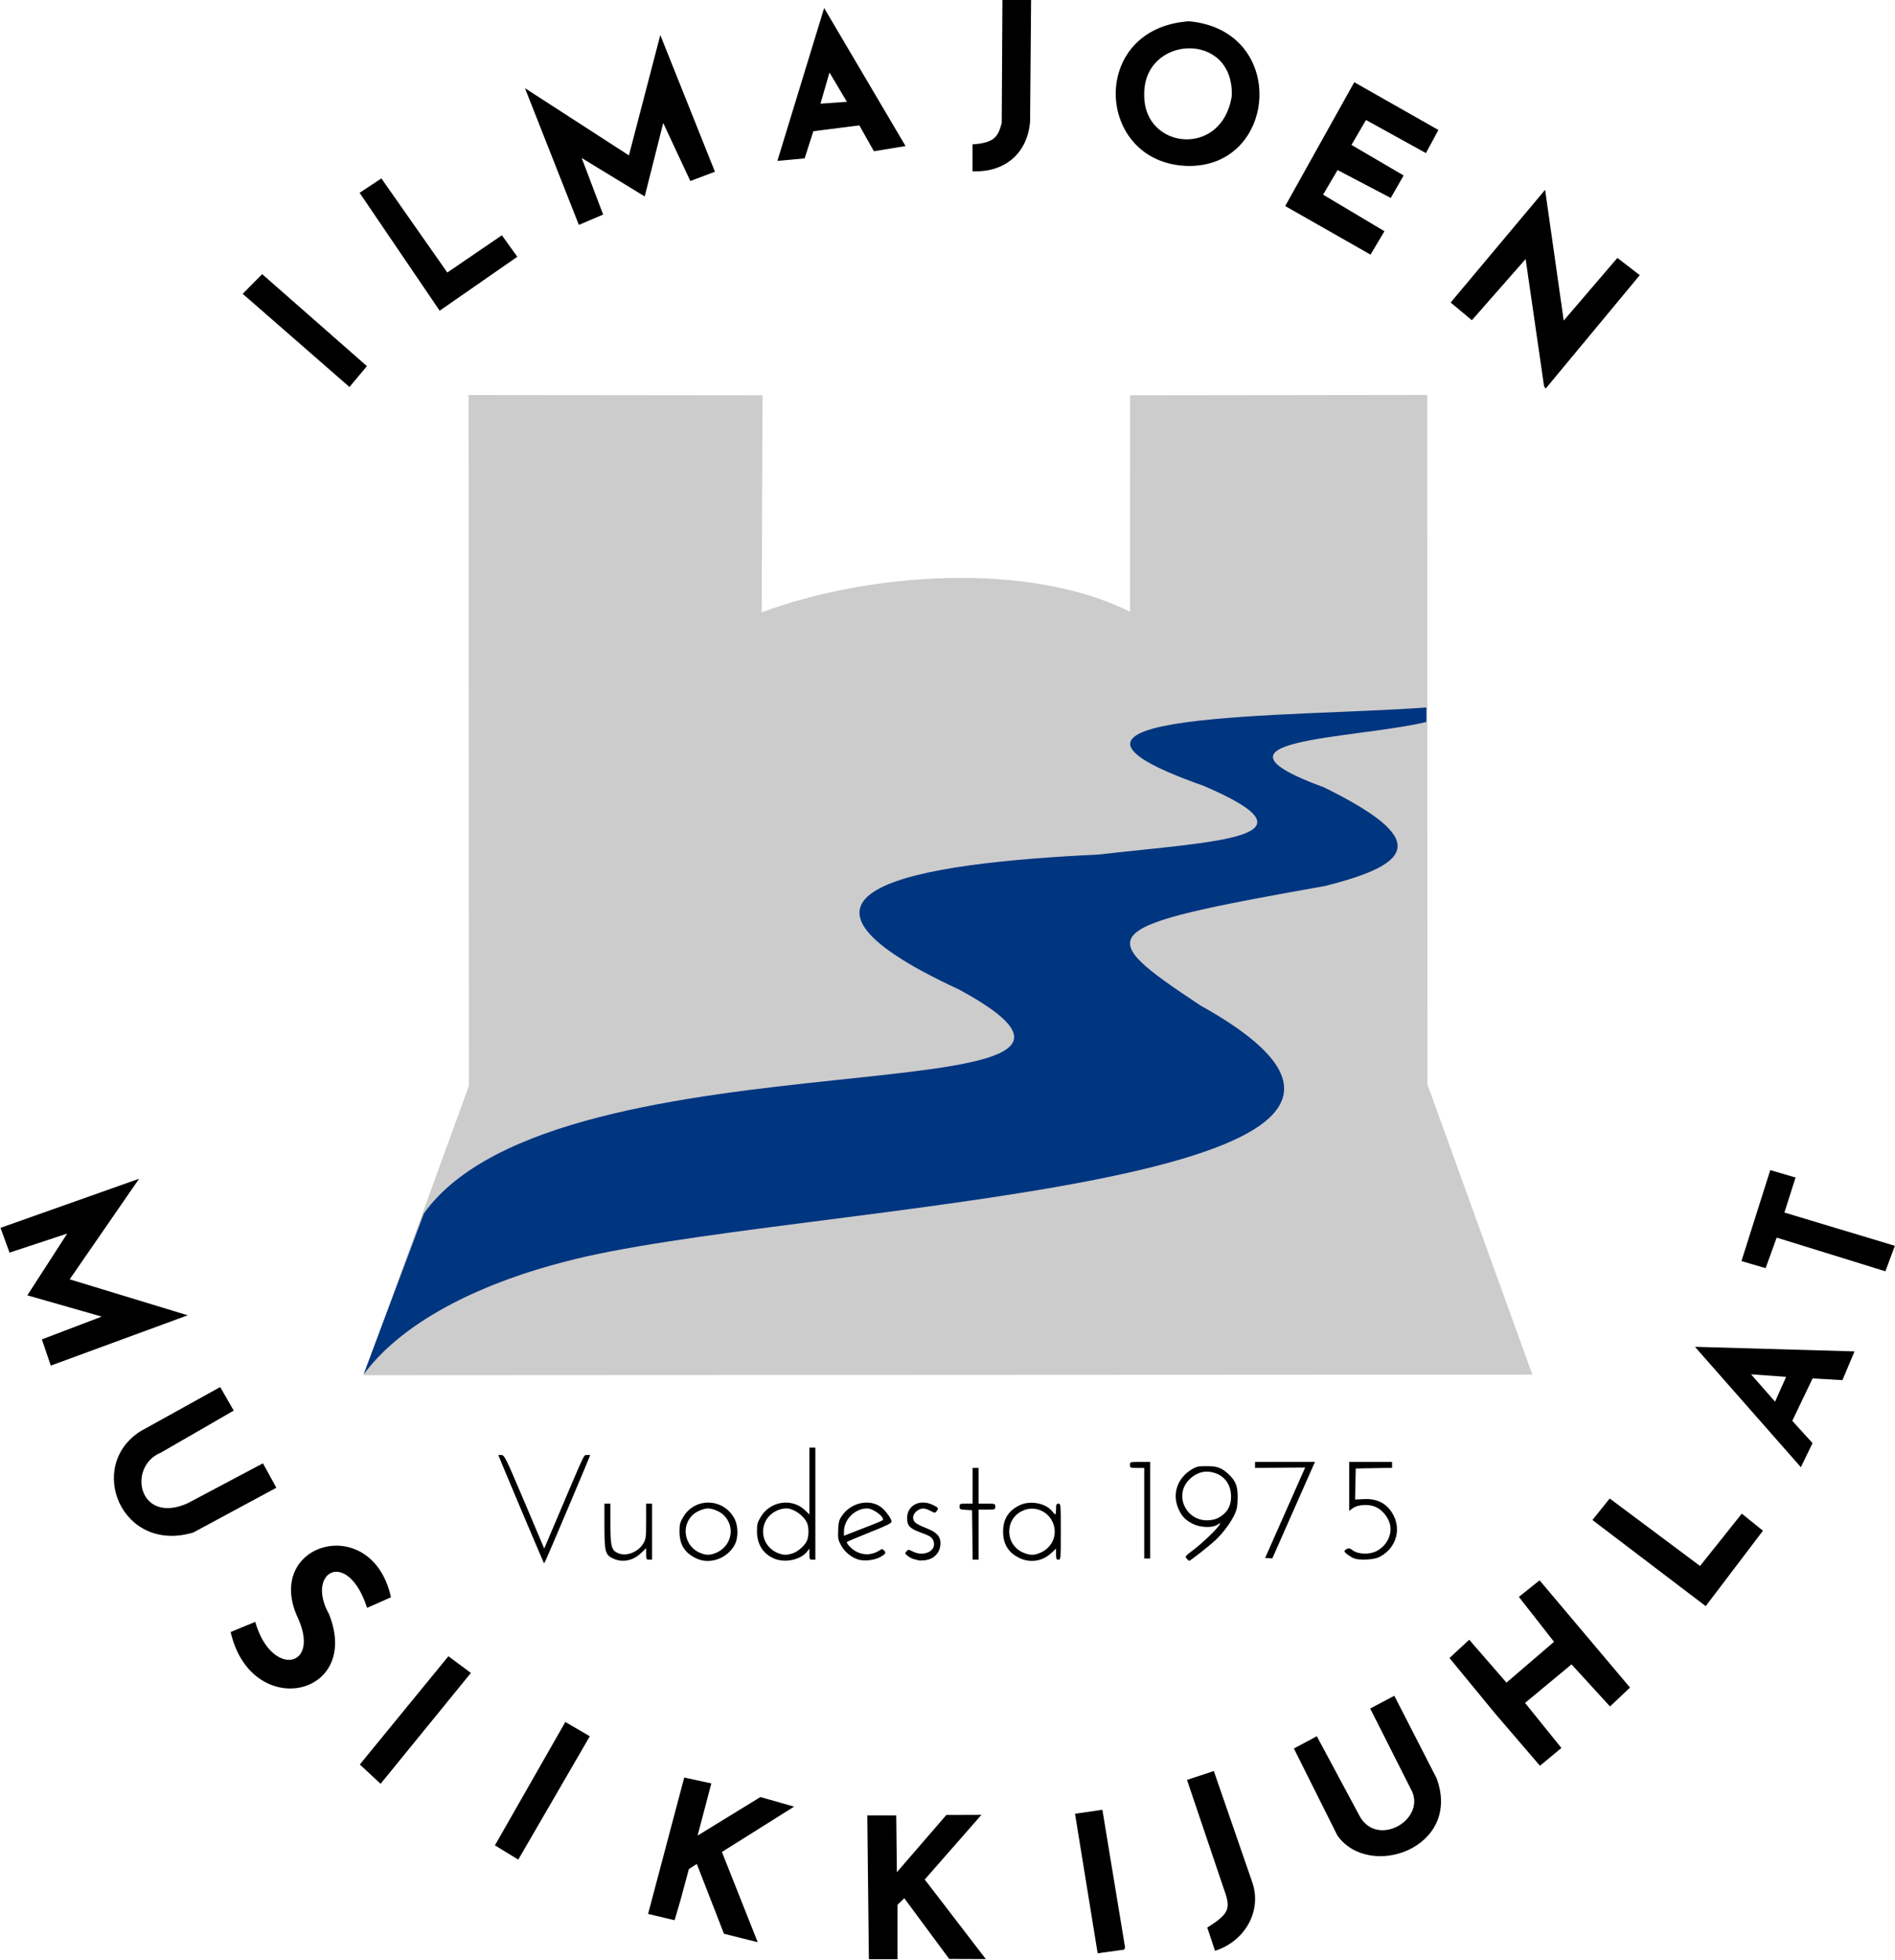 <?xml version="1.0" encoding="UTF-8" standalone="no"?>
<svg
   xmlns:dc="http://purl.org/dc/elements/1.1/"
   xmlns:cc="http://creativecommons.org/ns#"
   xmlns:rdf="http://www.w3.org/1999/02/22-rdf-syntax-ns#"
   xmlns:svg="http://www.w3.org/2000/svg"
   xmlns="http://www.w3.org/2000/svg"
   width="136.454mm"
   height="141.111mm"
   viewBox="0 0 483.499 500"
   id="svg2"
   version="1.1">
  <defs
     id="defs4">
    <style
       type="text/css"
       id="style6">
   
    .str1 {stroke:#1F1A17;stroke-width:0.216}
    .str0 {stroke:#006EC7;stroke-width:0.216}
    .fil2 {fill:#1F1A17}
    .fil1 {fill:#DEDEDD}
    .fil0 {fill:#006EC7}
   
  </style>
    <filter
       style="color-interpolation-filters:sRGB"
       id="filter28336">
      <feFlood
         flood-opacity="0.498"
         flood-color="rgb(0,0,0)"
         result="flood"
         id="feFlood28338" />
      <feComposite
         in="flood"
         in2="SourceGraphic"
         operator="in"
         result="composite1"
         id="feComposite28340" />
      <feGaussianBlur
         in="composite1"
         stdDeviation="3"
         result="blur"
         id="feGaussianBlur28342" />
      <feOffset
         dx="6"
         dy="6"
         result="offset"
         id="feOffset28344" />
      <feComposite
         in="SourceGraphic"
         in2="offset"
         operator="over"
         result="composite2"
         id="feComposite28346" />
    </filter>
    <filter
       style="color-interpolation-filters:sRGB"
       id="filter28567">
      <feFlood
         flood-opacity="1"
         flood-color="rgb(0,0,0)"
         result="flood"
         id="feFlood28569" />
      <feComposite
         in="flood"
         in2="SourceGraphic"
         operator="in"
         result="composite1"
         id="feComposite28571" />
      <feGaussianBlur
         in="composite1"
         stdDeviation="6"
         result="blur"
         id="feGaussianBlur28573" />
      <feOffset
         dx="6"
         dy="6"
         result="offset"
         id="feOffset28575" />
      <feComposite
         in="SourceGraphic"
         in2="offset"
         operator="over"
         result="composite2"
         id="feComposite28577" />
    </filter>
    <filter
       style="color-interpolation-filters:sRGB"
       id="filter28615">
      <feFlood
         flood-opacity="1"
         flood-color="rgb(0,0,0)"
         result="flood"
         id="feFlood28617" />
      <feComposite
         in="flood"
         in2="SourceGraphic"
         operator="in"
         result="composite1"
         id="feComposite28619" />
      <feGaussianBlur
         in="composite1"
         stdDeviation="6"
         result="blur"
         id="feGaussianBlur28621" />
      <feOffset
         dx="6"
         dy="6"
         result="offset"
         id="feOffset28623" />
      <feComposite
         in="SourceGraphic"
         in2="offset"
         operator="over"
         result="composite2"
         id="feComposite28625" />
    </filter>
    <filter
       style="color-interpolation-filters:sRGB"
       id="filter28627">
      <feFlood
         flood-opacity="1"
         flood-color="rgb(0,0,0)"
         result="flood"
         id="feFlood28629" />
      <feComposite
         in="flood"
         in2="SourceGraphic"
         operator="in"
         result="composite1"
         id="feComposite28631" />
      <feGaussianBlur
         in="composite1"
         stdDeviation="6"
         result="blur"
         id="feGaussianBlur28633" />
      <feOffset
         dx="6"
         dy="6"
         result="offset"
         id="feOffset28635" />
      <feComposite
         in="SourceGraphic"
         in2="offset"
         operator="over"
         result="composite2"
         id="feComposite28637" />
    </filter>
    <filter
       style="color-interpolation-filters:sRGB"
       id="filter28627-8">
      <feFlood
         flood-opacity="1"
         flood-color="rgb(0,0,0)"
         result="flood"
         id="feFlood28629-9" />
      <feComposite
         in="flood"
         in2="SourceGraphic"
         operator="in"
         result="composite1"
         id="feComposite28631-3" />
      <feGaussianBlur
         in="composite1"
         stdDeviation="6"
         result="blur"
         id="feGaussianBlur28633-7" />
      <feOffset
         dx="6"
         dy="6"
         result="offset"
         id="feOffset28635-3" />
      <feComposite
         in="SourceGraphic"
         in2="offset"
         operator="over"
         result="composite2"
         id="feComposite28637-8" />
    </filter>
    <style
       id="style6-3"
       type="text/css">
   
    .str1 {stroke:#1F1A17;stroke-width:0.216}
    .str0 {stroke:#006EC7;stroke-width:0.216}
    .fil2 {fill:#1F1A17}
    .fil1 {fill:#DEDEDD}
    .fil0 {fill:#006EC7}
   
  </style>
    <filter
       style="color-interpolation-filters:sRGB"
       id="filter28627-4">
      <feFlood
         flood-opacity="1"
         flood-color="rgb(0,0,0)"
         result="flood"
         id="feFlood28629-0" />
      <feComposite
         in="flood"
         in2="SourceGraphic"
         operator="in"
         result="composite1"
         id="feComposite28631-9" />
      <feGaussianBlur
         in="composite1"
         stdDeviation="6"
         result="blur"
         id="feGaussianBlur28633-5" />
      <feOffset
         dx="6"
         dy="6"
         result="offset"
         id="feOffset28635-7" />
      <feComposite
         in="SourceGraphic"
         in2="offset"
         operator="over"
         result="composite2"
         id="feComposite28637-3" />
    </filter>
    <filter
       style="color-interpolation-filters:sRGB"
       id="filter28627-0">
      <feFlood
         flood-opacity="1"
         flood-color="rgb(0,0,0)"
         result="flood"
         id="feFlood28629-1" />
      <feComposite
         in="flood"
         in2="SourceGraphic"
         operator="in"
         result="composite1"
         id="feComposite28631-7" />
      <feGaussianBlur
         in="composite1"
         stdDeviation="6"
         result="blur"
         id="feGaussianBlur28633-4" />
      <feOffset
         dx="6"
         dy="6"
         result="offset"
         id="feOffset28635-37" />
      <feComposite
         in="SourceGraphic"
         in2="offset"
         operator="over"
         result="composite2"
         id="feComposite28637-0" />
    </filter>
    <filter
       style="color-interpolation-filters:sRGB"
       id="filter28627-3">
      <feFlood
         flood-opacity="1"
         flood-color="rgb(0,0,0)"
         result="flood"
         id="feFlood28629-3" />
      <feComposite
         in="flood"
         in2="SourceGraphic"
         operator="in"
         result="composite1"
         id="feComposite28631-5" />
      <feGaussianBlur
         in="composite1"
         stdDeviation="6"
         result="blur"
         id="feGaussianBlur28633-1" />
      <feOffset
         dx="6"
         dy="6"
         result="offset"
         id="feOffset28635-6" />
      <feComposite
         in="SourceGraphic"
         in2="offset"
         operator="over"
         result="composite2"
         id="feComposite28637-6" />
    </filter>
    <style
       id="style6-7"
       type="text/css">
   
    .str1 {stroke:#1F1A17;stroke-width:0.216}
    .str0 {stroke:#006EC7;stroke-width:0.216}
    .fil2 {fill:#1F1A17}
    .fil1 {fill:#DEDEDD}
    .fil0 {fill:#006EC7}
   
  </style>
    <filter
       style="color-interpolation-filters:sRGB"
       id="filter28627-1">
      <feFlood
         flood-opacity="1"
         flood-color="rgb(0,0,0)"
         result="flood"
         id="feFlood28629-7" />
      <feComposite
         in="flood"
         in2="SourceGraphic"
         operator="in"
         result="composite1"
         id="feComposite28631-98" />
      <feGaussianBlur
         in="composite1"
         stdDeviation="6"
         result="blur"
         id="feGaussianBlur28633-6" />
      <feOffset
         dx="6"
         dy="6"
         result="offset"
         id="feOffset28635-4" />
      <feComposite
         in="SourceGraphic"
         in2="offset"
         operator="over"
         result="composite2"
         id="feComposite28637-2" />
    </filter>
    <filter
       style="color-interpolation-filters:sRGB"
       id="filter28627-1-6">
      <feFlood
         flood-opacity="1"
         flood-color="rgb(0,0,0)"
         result="flood"
         id="feFlood28629-7-9" />
      <feComposite
         in="flood"
         in2="SourceGraphic"
         operator="in"
         result="composite1"
         id="feComposite28631-98-3" />
      <feGaussianBlur
         in="composite1"
         stdDeviation="6"
         result="blur"
         id="feGaussianBlur28633-6-0" />
      <feOffset
         dx="6"
         dy="6"
         result="offset"
         id="feOffset28635-4-4" />
      <feComposite
         in="SourceGraphic"
         in2="offset"
         operator="over"
         result="composite2"
         id="feComposite28637-2-3" />
    </filter>
    <filter
       style="color-interpolation-filters:sRGB"
       id="filter28627-10">
      <feFlood
         flood-opacity="1"
         flood-color="rgb(0,0,0)"
         result="flood"
         id="feFlood28629-4" />
      <feComposite
         in="flood"
         in2="SourceGraphic"
         operator="in"
         result="composite1"
         id="feComposite28631-0" />
      <feGaussianBlur
         in="composite1"
         stdDeviation="6"
         result="blur"
         id="feGaussianBlur28633-48" />
      <feOffset
         dx="6"
         dy="6"
         result="offset"
         id="feOffset28635-0" />
      <feComposite
         in="SourceGraphic"
         in2="offset"
         operator="over"
         result="composite2"
         id="feComposite28637-5" />
    </filter>
  </defs>
  <g
     id="layer1"
     transform="translate(-135.594,-324.91)">
    <g
       id="g4693"
       transform="matrix(1.041,0,0,1.041,515.526,43.31)">
      <g
         id="g4669"
         transform="translate(-2.934208e-6,-2.4710516e-8)">
        <path
           d="m -152.399,715.329 7.093,0 0.157,13.921 12.132,-14.034 8.599,-0.028 -13.9,15.848 14.972,19.494 -8.977,-0.036 -11.005,-14.87 -1.675,1.605 0,13.325 -7.009,0 z m 56.461,33.781 -5.549,-34.183 6.71,-0.973 5.559,33.753 -0.222,0.514 z m 28.765,-0.604 -1.896,-5.698 c 5.849,-3.68 5.724,-4.836 3.872,-10.02 l -8.837,-26.155 6.568,-2.177 9.345,27.028 c 2.585,7.066 -1.566,14.627 -9.052,17.022 z m -120.354,-4.182 -6.656,-17.098 -1.945,1.243 -2.056,7.629 -1.444,4.915 -6.497,-1.551 8.86,-33.42 6.642,1.447 -3.37,12.785 15.399,-9.443 8.261,2.348 -17.695,11.112 8.772,22.102 z m -56.14,-21.66 17.258,-30.227 6.002,3.499 -17.537,30.223 z m 206.495,-2.398 -10.667,-21.329 5.616,-3.012 10.361,19.322 c 4.289,8.412 16.982,0.932 12.616,-6.514 l -9.896,-19.592 5.914,-3.13 10.354,20.198 c 6.306,17.055 -16.448,25.065 -24.298,14.056 z m -239.607,-17.415 21.717,-26.528 5.504,4.096 -22.13,27.164 z M 1.463,690.346 -9.705,676.762 l 4.84,-4.479 9.128,10.511 11.656,-10.004 -8.617,-11.001 5.076,-4.057 22.161,26.266 -4.895,4.641 -9.437,-10.319 -11.39,9.446 8.906,11.042 -5.254,4.359 z m -309.902,-19.961 6.033,-2.482 c 3.903,13.841 16.445,11.347 10.19,-1.523 -7.771,-18.066 18.528,-25.288 23.067,-4.501 l -5.844,2.594 c -4.768,-14.729 -15.165,-8.822 -9.331,1.538 8.063,20.297 -19.109,26.208 -24.116,4.375 z m 333.771,-27.437 4.231,-5.273 22.144,16.533 10.231,-12.822 5.186,4.184 -14.029,18.481 z m -355.824,-21.776 19.492,-10.8 3.318,5.769 -17.85,10.297 c -8.32,3.387 -5.538,17.75 6.525,12.422 l 18.483,-9.801 3.289,5.983 -20.336,10.959 c -17.592,5.302 -26.435,-16.312 -12.921,-24.829 z m 380.953,-20.66 39.104,1.123 -2.961,7.04 -7.309,-0.422 -4.984,10.39 4.962,5.46 -2.855,5.906 z m 22.345,7.357 -8.598,-0.618 5.883,6.704 z m -427.512,-9.179 14.669,-5.583 -18.232,-5.209 9.772,-15.131 -14.137,4.661 -2.207,-6.071 33.967,-12.028 -17.016,24.646 28.929,8.814 -33.558,12.325 z m 425.193,-24.937 -2.708,7.482 -5.925,-1.729 7.063,-22.293 6.202,1.818 -2.738,8.577 27.073,8.151 -2.318,6.25 z M 13.472,365.143 8.958,333.977 l -13.176,14.995 -5.2,-4.34 23.149,-27.617 4.56,32.047 13.154,-15.359 5.487,4.228 -23.066,27.795 z m -318.96,-22.644 4.781,-4.821 25.668,22.544 -4.278,5.111 z m 28.658,-24.744 5.337,-3.532 16.16,23.061 13.371,-9.126 3.789,5.266 -19.037,13.217 z m 226.859,3.244 16.931,-30.345 20.62,11.705 -3.059,5.659 -14.685,-8.106 -3.567,6.103 12.787,7.486 -3.154,5.508 -13.036,-6.83 -3.55,6.025 15.04,8.962 -3.414,5.734 z m -186.334,-28.89 25.484,16.472 7.692,-29.488 13.388,33.494 -6.031,2.279 -6.644,-14.224 -4.535,17.997 -15.447,-9.42 5.257,13.86 -5.952,2.535 z m 109.701,13.778 c 5.617,-0.385 6.28,-2.077 7.155,-5.245 l 0.171,-30.228 7.026,0 -0.247,29.81 c -0.61,8.032 -6.419,12.616 -14.104,12.247 z m 53.031,-30.168 c 24.372,2.192 21.815,35.91 -0.353,35.452 -22.56,-0.61 -24.424,-33.701 0.353,-35.452 z m 10.5,18.354 c 0.669,-16.183 -21.911,-15.053 -21.449,-0.106 0.006,13.131 19.066,15.285 21.449,0.106 z m -111.362,15.863 11.461,-37.464 19.953,33.829 -7.758,1.269 -3.561,-6.337 -11.277,1.425 -2.144,6.668 z m 17.041,-14.482 -4.271,-7.182 -2.215,7.642 z"
           style="fill:#000000"
           id="path4147-3" />
      </g>
      <g
         transform="translate(2.0814809e-8,-8.809)"
         id="g3417">
        <g
           id="g4688"
           transform="translate(1000.317,-1.9205608e-6)">
          <path
             id="path4147-3-5"
             style="fill:#000000"
             d="m -1232.301,661.569 c -0.787,-1.722 -10.833,-25.534 -10.833,-25.679 0,-0.084 0.352,-0.11 0.782,-0.06 0.736,0.087 1.071,0.774 5.618,11.506 l 4.835,11.414 3.173,-7.471 c 7.129,-16.786 6.448,-15.347 7.304,-15.449 0.427,-0.051 0.776,-0.024 0.776,0.06 0,0.202 -10.475,24.957 -10.927,25.825 l -0.352,0.675 z m 17.328,-0.353 c -1.957,-0.889 -2.168,-1.672 -2.168,-8.033 l 0,-5.432 0.73,0 0.73,0 0,4.828 c 0,5.681 0.248,6.622 1.935,7.326 2.005,0.838 4.893,-0.291 6.125,-2.393 0.654,-1.117 0.702,-1.485 0.702,-5.479 l 0,-4.282 0.73,0 0.73,0 0,6.863 0,6.863 -0.73,0 c -0.678,0 -0.73,-0.101 -0.73,-1.41 l 0,-1.41 -1.252,1.199 c -1.969,1.887 -4.519,2.397 -6.802,1.36 z m 20.466,0.008 c -2.92,-1.331 -4.235,-3.393 -4.235,-6.642 0,-1.78 0.12,-2.239 0.949,-3.621 2.826,-4.713 9.568,-4.607 12.382,0.194 1.07,1.826 1.16,4.867 0.197,6.672 -1.778,3.331 -6.028,4.885 -9.292,3.397 z m 4.264,-1.247 c 4.354,-1.458 5.466,-6.795 2.019,-9.696 -0.843,-0.709 -2.52,-1.359 -3.508,-1.359 -0.999,0 -2.67,0.653 -3.537,1.383 -3.336,2.807 -2.26,8.187 1.931,9.651 1.177,0.411 1.913,0.416 3.096,0.02 z m 15.084,1.376 c -2.935,-1.047 -4.599,-3.514 -4.599,-6.815 0,-1.73 0.126,-2.203 0.949,-3.577 2.326,-3.879 7.676,-4.657 10.848,-1.577 l 1.054,1.023 0,-8.192 0,-8.192 0.73,0 0.73,0 0,13.727 0,13.727 -0.73,0 c -0.674,0 -0.73,-0.104 -0.73,-1.354 l 0,-1.354 -0.634,0.806 c -1.453,1.847 -5.061,2.689 -7.617,1.777 z m 3.951,-1.353 c 1.302,-0.362 2.974,-1.75 3.626,-3.013 0.593,-1.146 0.598,-3.591 0.011,-4.716 -0.917,-1.757 -3.277,-3.354 -4.95,-3.35 -2.188,0.005 -4.335,1.379 -5.229,3.345 -1.391,3.062 0.152,6.558 3.394,7.691 1.154,0.403 1.816,0.412 3.148,0.043 z m 16.295,1.447 c -1.713,-0.521 -3.353,-1.867 -4.224,-3.466 -0.742,-1.363 -0.812,-1.735 -0.718,-3.802 0.09,-1.987 0.222,-2.458 0.988,-3.549 2.269,-3.229 6.834,-4.147 9.641,-1.939 1.038,0.817 2.469,2.819 2.469,3.455 0,0.388 -1.266,1.013 -5.33,2.628 -2.932,1.165 -5.452,2.228 -5.602,2.362 -0.16,0.143 0.22,0.711 0.916,1.374 1.991,1.894 4.775,2.176 7.013,0.71 0.635,-0.416 0.744,-0.416 1.156,-0.004 0.584,0.584 0.335,0.96 -1.131,1.709 -1.397,0.713 -3.769,0.952 -5.179,0.524 z m 2.608,-8.212 c 1.687,-0.647 3.185,-1.284 3.329,-1.416 0.71,-0.649 -2.233,-2.901 -3.786,-2.897 -2.963,0.008 -5.652,2.673 -5.67,5.616 l -0.01,1.091 1.533,-0.609 c 0.843,-0.335 2.913,-1.138 4.6,-1.785 z m 12.12,8.407 c -0.161,-0.062 -0.632,-0.187 -1.048,-0.278 -0.416,-0.091 -1.112,-0.446 -1.548,-0.789 -0.733,-0.576 -0.757,-0.663 -0.328,-1.137 0.443,-0.49 0.515,-0.488 1.537,0.033 2.836,1.446 6.035,-0.258 5.032,-2.68 -0.359,-0.867 -0.794,-1.136 -3.334,-2.064 -2.418,-0.883 -3.085,-1.621 -3.085,-3.418 0,-3.178 3.141,-4.784 6.333,-3.239 1.371,0.664 1.441,0.783 0.895,1.53 -0.342,0.468 -0.437,0.463 -1.522,-0.09 -1.323,-0.675 -1.974,-0.731 -2.878,-0.25 -1.407,0.749 -1.782,2.167 -0.825,3.124 0.299,0.299 1.478,0.9 2.622,1.337 2.54,0.971 3.553,2.027 3.553,3.706 0,2.269 -1.537,3.944 -3.845,4.192 -0.696,0.075 -1.398,0.085 -1.558,0.023 z m 24.971,-0.479 c -2.846,-1.288 -4.218,-3.417 -4.218,-6.548 0,-3.131 1.371,-5.259 4.218,-6.548 2.525,-1.143 6.274,-0.4 7.804,1.546 0.332,0.422 0.683,0.767 0.78,0.767 0.097,0 0.177,-0.591 0.177,-1.314 0,-1.12 0.087,-1.314 0.584,-1.314 0.568,0 0.584,0.195 0.584,6.863 0,6.669 -0.017,6.863 -0.584,6.863 -0.5,0 -0.584,-0.195 -0.584,-1.351 l 0,-1.351 -1.284,1.183 c -2.033,1.874 -4.958,2.345 -7.478,1.204 z m 4.41,-1.185 c 3.344,-1.12 4.926,-4.595 3.51,-7.711 -1.183,-2.605 -4.14,-3.915 -6.782,-3.004 -2.394,0.826 -3.851,2.841 -3.851,5.328 0,2.406 1.474,4.472 3.774,5.292 1.401,0.499 2.083,0.519 3.348,0.095 z m 36.369,1.25 c -0.469,-0.518 -0.39,-0.619 1.736,-2.219 2.225,-1.674 5.757,-5.089 6.304,-6.094 0.28,-0.514 0.263,-0.514 -0.522,0 -1.275,0.836 -4.246,0.712 -6.094,-0.254 -1.694,-0.885 -2.482,-1.677 -3.286,-3.303 -1.812,-3.666 -0.597,-7.711 2.981,-9.924 1.282,-0.793 1.667,-0.882 3.787,-0.878 2.607,0.004 3.68,0.404 5.378,2 1.738,1.634 2.238,2.931 2.212,5.735 -0.017,1.897 -0.175,2.823 -0.668,3.923 -0.899,2.006 -2.89,4.714 -4.747,6.456 -1.441,1.352 -6.196,5.099 -6.471,5.099 -0.065,0 -0.339,-0.244 -0.609,-0.543 z m 7.641,-9.943 c 2.317,-1.188 3.388,-3.106 3.219,-5.763 -0.198,-3.115 -2.233,-5.232 -5.369,-5.586 -1.802,-0.203 -3.615,0.554 -5.048,2.11 -3.458,3.752 -0.655,9.795 4.543,9.795 0.971,0 1.986,-0.212 2.656,-0.556 z m -60.169,4.133 -0.079,-6.06 -1.533,-0.088 c -1.408,-0.081 -1.533,-0.147 -1.533,-0.803 0,-0.672 0.097,-0.715 1.606,-0.715 l 1.606,0 0,-4.381 0,-4.381 0.73,0 0.73,0 0,4.381 0,4.381 2.044,0 c 1.986,0 2.044,0.021 2.044,0.73 0,0.709 -0.058,0.73 -2.044,0.73 l -2.044,0 0,6.133 0,6.133 -0.724,0 -0.724,0 -0.079,-6.06 z m 93.567,5.748 c -0.953,-0.382 -2.379,-1.425 -2.379,-1.742 0,-0.144 0.262,-0.402 0.583,-0.574 0.465,-0.249 0.762,-0.179 1.466,0.341 1.337,0.988 4.11,1.078 5.819,0.188 2.592,-1.35 3.96,-4.199 3.245,-6.755 -0.501,-1.789 -2.041,-3.537 -3.661,-4.156 -1.724,-0.658 -4.226,-0.468 -5.417,0.412 l -0.867,0.641 0,-11.992 10.514,0 0,1.445 -8.908,0.161 -0.162,7.606 2.161,-0.109 c 3.418,-0.173 5.88,1.207 7.324,4.104 1.91,3.833 0.231,8.371 -3.774,10.197 -1.279,0.583 -4.733,0.718 -5.945,0.233 z m -51.444,-11.078 0,-11.098 -1.752,0 c -1.675,0 -1.752,-0.033 -1.752,-0.73 0,-0.722 0.029,-0.73 2.482,-0.73 l 2.482,0 0,11.828 0,11.828 -0.73,0 -0.73,0 z m 39.445,-11.192 -12.284,0.093 0,-1.46 14.685,-0.015 -10.45,23.654 -1.761,-0.111 z" />
        </g>
        <g
           transform="matrix(0.928,0,0,0.928,-8.072,46.529)"
           id="g4761">
          <g
             transform="translate(13.769,0)"
             id="g3538">
            <g
               style="fill:#000000;fill-opacity:1"
               id="g4665"
               transform="matrix(1.485,0,0,1.485,51.439,-172.152)">
              <g
                 id="g4262">
                <path
                   d="m -49.057,355.07 -52.849,0.067 -0.006,38.486 c -17.998,-9 -46.27,-7.032 -65.51,0.107 l 0.143,-38.589 -52.274,-0.054 0.057,122.831 -18.725,51.447 207.862,-0.105 -18.656,-51.589 z"
                   style="fill:#cccccc;fill-opacity:1"
                   id="path4603" />
              </g>
            </g>
            <path
               id="path4742"
               d="m -302.349,613.797 15.948,-42.563 c 35.746,-50.031 206,-24.012 141.401,-59.085 -56.594,-26.194 -11.562,-33.357 36.864,-35.677 30.749,-3.524 60.217,-4.252 27.581,-18.168 -56.139,-19.733 24.634,-18.061 58.928,-20.664 l -0.026,3.852 c -19.895,4.617 -62.082,4.442 -27.052,17.233 27.488,13.527 24.3,20.054 0.279,26.062 -61.441,10.909 -61.752,12.364 -32.874,31.552 87.729,48.783 -110.188,52.148 -168.023,67.685 -19.338,4.95 -41.785,14.483 -53.027,29.772 z"
               style="color:#000000;clip-rule:nonzero;display:inline;overflow:visible;visibility:visible;opacity:1;isolation:auto;mix-blend-mode:normal;color-interpolation:sRGB;color-interpolation-filters:linearRGB;solid-color:#000000;solid-opacity:1;fill:#003580;fill-opacity:1;fill-rule:nonzero;stroke:none;stroke-width:1;stroke-linecap:butt;stroke-linejoin:miter;stroke-miterlimit:4;stroke-dasharray:none;stroke-dashoffset:0;stroke-opacity:1;color-rendering:auto;image-rendering:auto;shape-rendering:auto;text-rendering:auto;enable-background:accumulate" />
          </g>
        </g>
      </g>
    </g>
    <g
       style="fill-rule:evenodd"
       id="g4388"
       transform="translate(1170.139,213.666)" />
  </g>
</svg>

